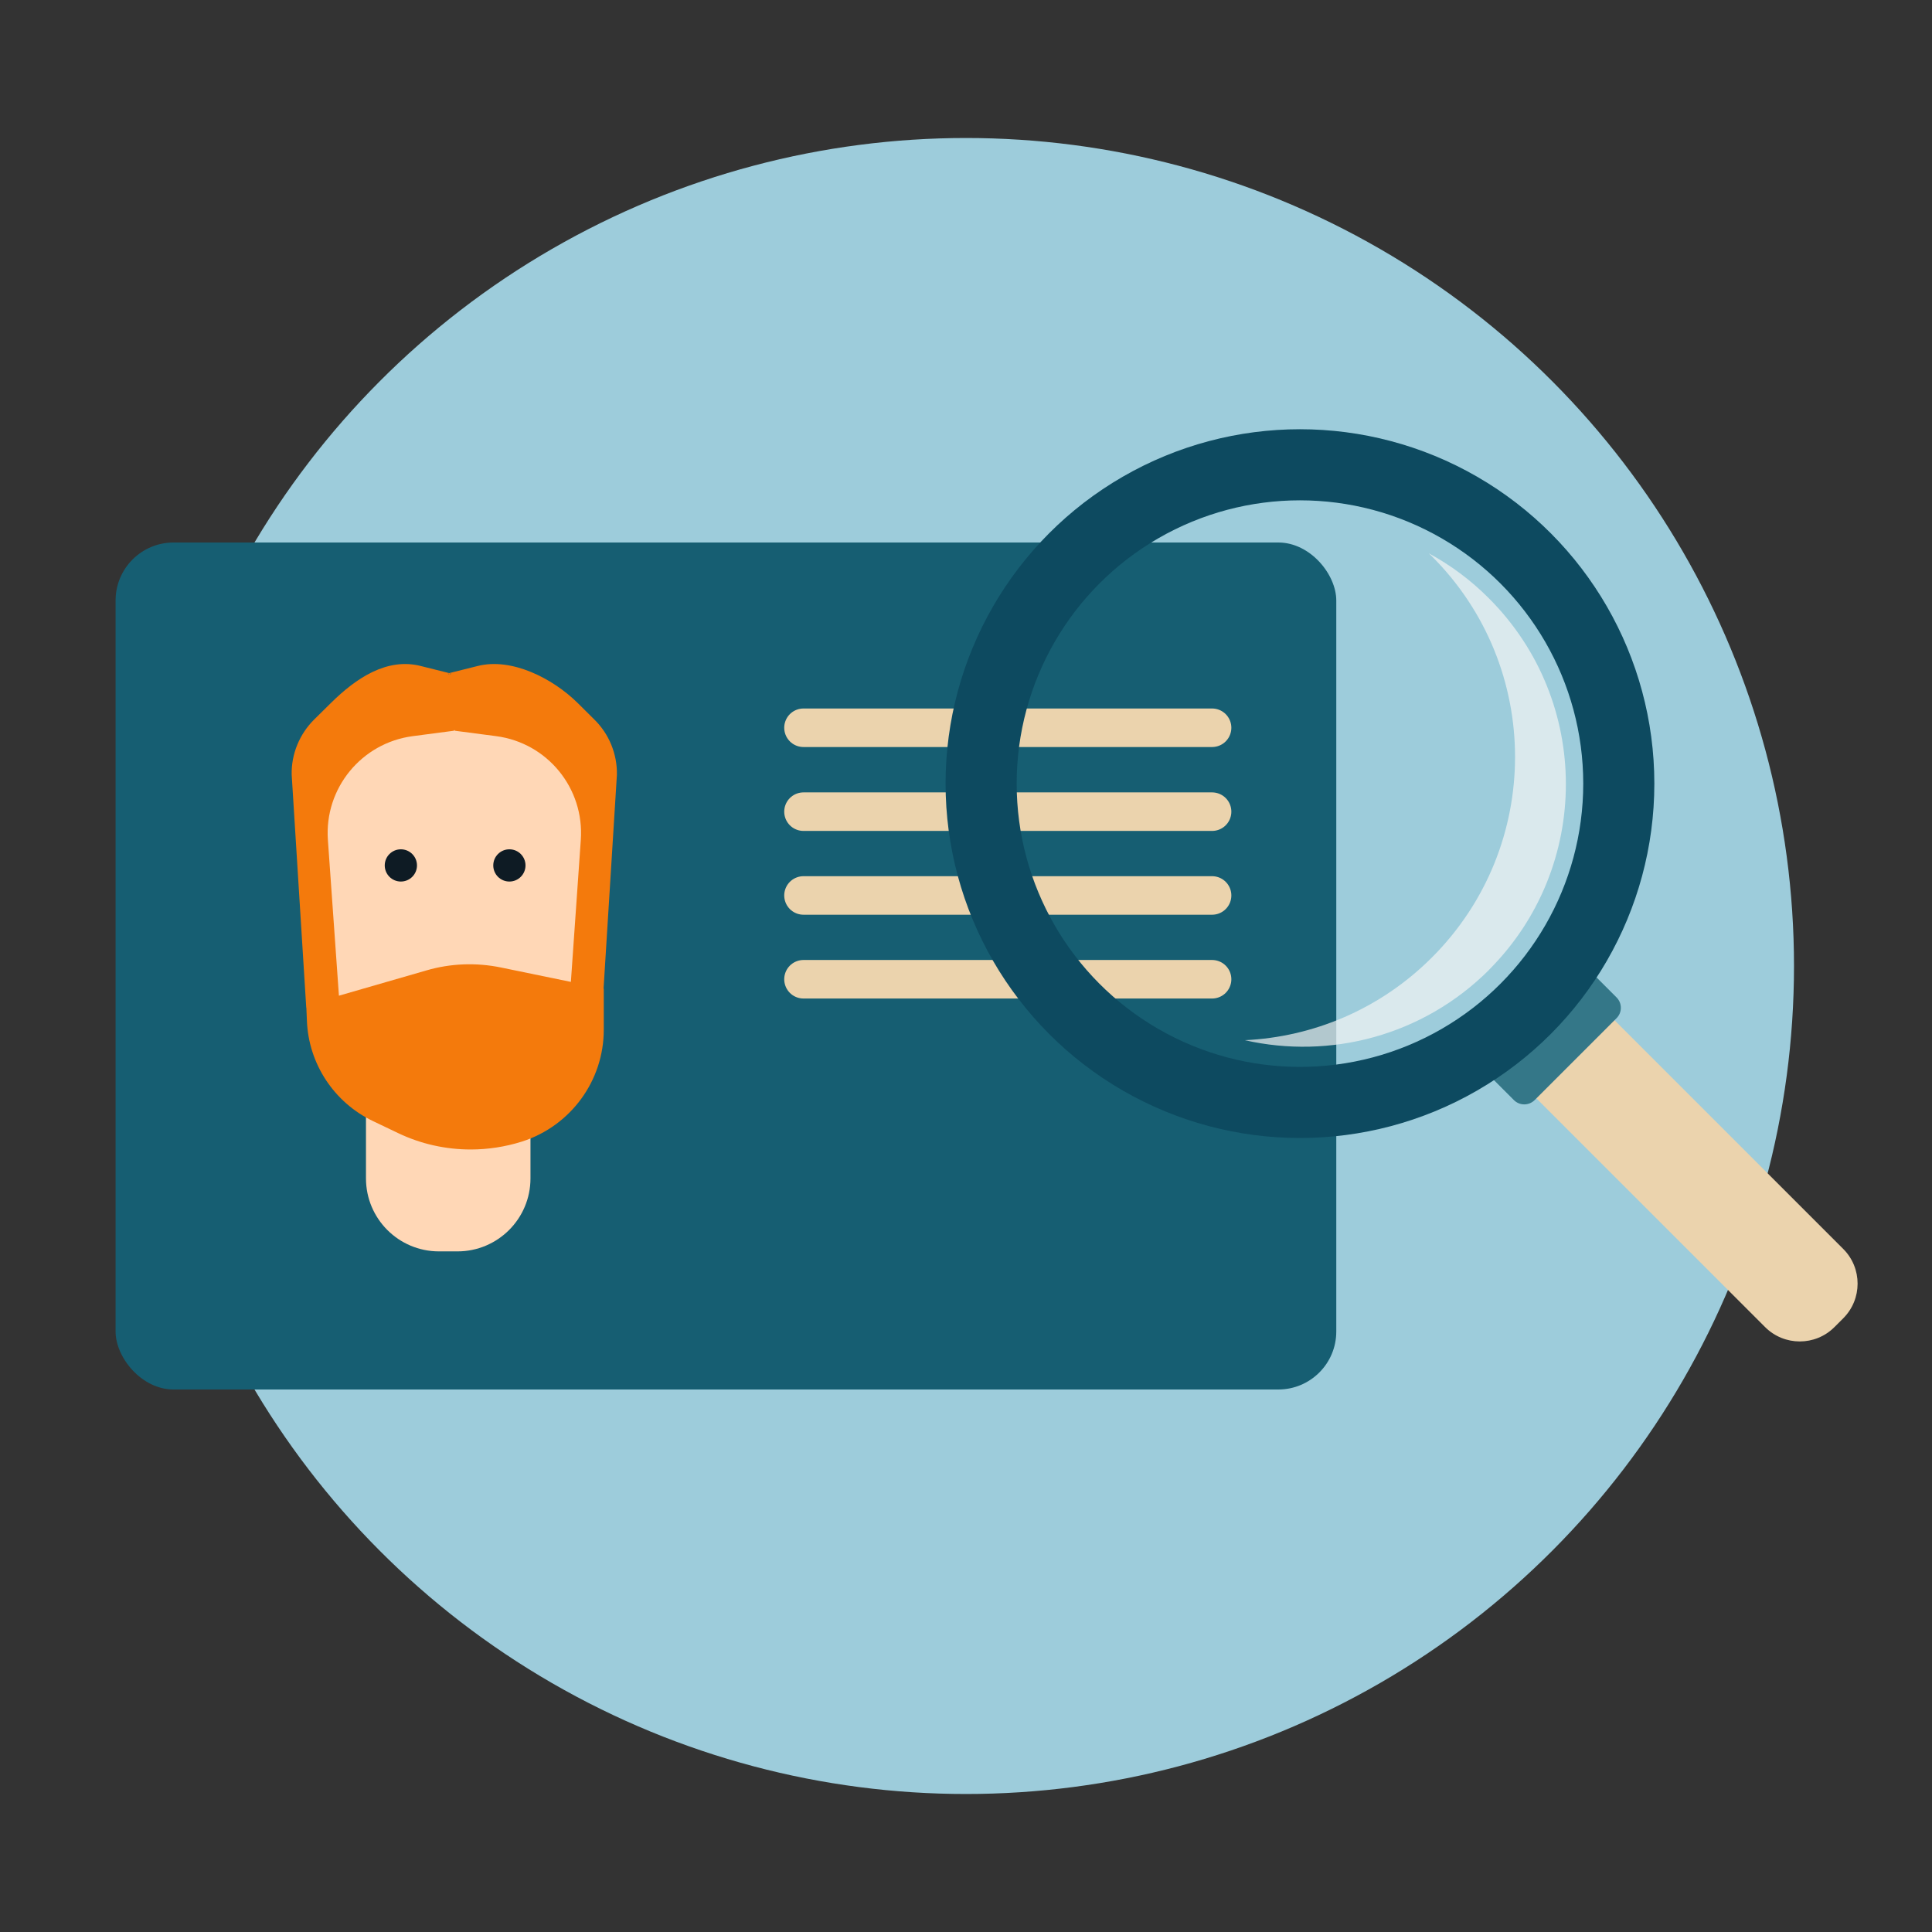 <?xml version="1.0" encoding="UTF-8"?>
<svg xmlns="http://www.w3.org/2000/svg" viewBox="0 0 175 175">
  <rect x="0" y="0" width="175" height="175" fill="#333333" stroke="none"/>
  <defs>
    <style>
      .cls-1 {
        fill: #347788;
      }

      .cls-2 {
        fill: #ebd3ad;
      }

      .cls-3 {
        fill: #9dccdb;
      }

      .cls-4 {
        fill: #0e1b24;
      }

      .cls-5 {
        fill: #f4f5f6;
        opacity: .7;
      }

      .cls-6 {
        fill: #f47a0c;
      }

      .cls-7 {
        fill: #165e72;
      }

      .cls-8 {
        stroke: #0d4a60;
        stroke-width: 6.44px;
      }

      .cls-8, .cls-9 {
        fill: none;
        stroke-miterlimit: 10;
      }

      .cls-9 {
        stroke: #ebd3ad;
        stroke-linecap: round;
        stroke-width: 3.49px;
      }

      .cls-10 {
        fill: #ffd7b6;
      }

      .cls-11 {
        fill: #939c9f;
      }
    </style>
  </defs>
  <g id="Laag_2" data-name="Laag 2">
    <circle class="cls-3" cx="87.5" cy="87.5" r="75"></circle>
  </g>
  <g id="Laag_1" data-name="Laag 1">
    <g>
      <rect class="cls-7" x="10.47" y="49.14" width="110.57" height="76.72" rx="5.25" ry="5.25"></rect>
      <line class="cls-9" x1="72.78" y1="65.92" x2="109.79" y2="65.92"></line>
      <line class="cls-9" x1="72.78" y1="73.52" x2="109.79" y2="73.52"></line>
      <line class="cls-9" x1="72.78" y1="81.11" x2="109.79" y2="81.11"></line>
      <line class="cls-9" x1="72.78" y1="88.7" x2="109.79" y2="88.7"></line>
      <g>
        <g>
          <path class="cls-10" d="M33.14,96.6h14.91v10.14c0,3.65-2.96,6.61-6.61,6.61h-1.68c-3.65,0-6.61-2.96-6.61-6.61v-10.14h0Z"></path>
          <path class="cls-10" d="M28.66,90.51v-24.76h25.13v24.76c0,6.94-5.62,12.56-12.56,12.56h0c-6.94,0-12.56-5.62-12.56-12.56Z"></path>
          <g>
            <circle class="cls-4" cx="36.31" cy="78.39" r="1.46"></circle>
            <circle class="cls-4" cx="46.14" cy="78.39" r="1.46"></circle>
          </g>
        </g>
        <polygon class="cls-11" points="42.38 63.64 41.16 66.1 39.93 63.64 40.69 61.12 42.38 63.64"></polygon>
        <path class="cls-6" d="M55.88,70.17c.03-1.88-.71-3.69-2.05-5l-1.52-1.51c-2.27-2.23-5.98-4.12-9.06-3.33l-2.56.64.2.05-.2.1-.12-.12.12-.03-2.56-.64c-3.08-.79-5.88,1.1-8.14,3.33l-1.53,1.51c-1.33,1.32-2.08,3.13-2.04,5l1.32,21.1h.01l.05,1.19c.15,3.91,2.47,7.41,5.99,9.09l2.28,1.09c2.07.99,4.32,1.48,6.57,1.48,1.55,0,3.13-.24,4.65-.72,4.41-1.42,7.4-5.51,7.4-10.13v-3.71h-.02l1.21-19.39ZM52.61,76.07l-.9,12.87-6.31-1.3c-2.27-.47-4.6-.38-6.81.27l-7.89,2.28-1-14.11c-.33-4.67,3.04-8.79,7.69-9.4l3.73-.49.04-.08.04.08,3.74.49c4.65.61,8,4.72,7.67,9.4Z"></path>
        <polygon class="cls-6" points="40.89 61.02 40.69 61.12 40.58 61 40.69 60.97 40.89 61.02"></polygon>
      </g>
    </g>
    <g>
      <path class="cls-2" d="M147.41,85.64h10v35.58c0,2.45-1.99,4.44-4.44,4.44h-1.13c-2.45,0-4.44-1.99-4.44-4.44v-35.58h0Z" transform="translate(-30.06 138.72) rotate(-45)"></path>
      <path class="cls-1" d="M133.73,90.11h13.15v5.5c0,.73-.59,1.33-1.33,1.33h-10.49c-.73,0-1.33-.59-1.33-1.33v-5.5h0Z" transform="translate(-25.04 126.6) rotate(-45)"></path>
      <circle class="cls-8" cx="117.75" cy="70.98" r="28.88"></circle>
      <path class="cls-5" d="M134.88,87.85c-6.01,6-14.42,8.12-22.13,6.37,6.17-.29,12.24-2.78,16.96-7.5,10.03-10.03,10.03-26.29,0-36.32-.09-.09-.19-.19-.29-.28,1.96,1.06,3.8,2.42,5.45,4.08,9.29,9.29,9.29,24.36,0,33.65Z"></path>
    </g>
  </g>
</svg>
